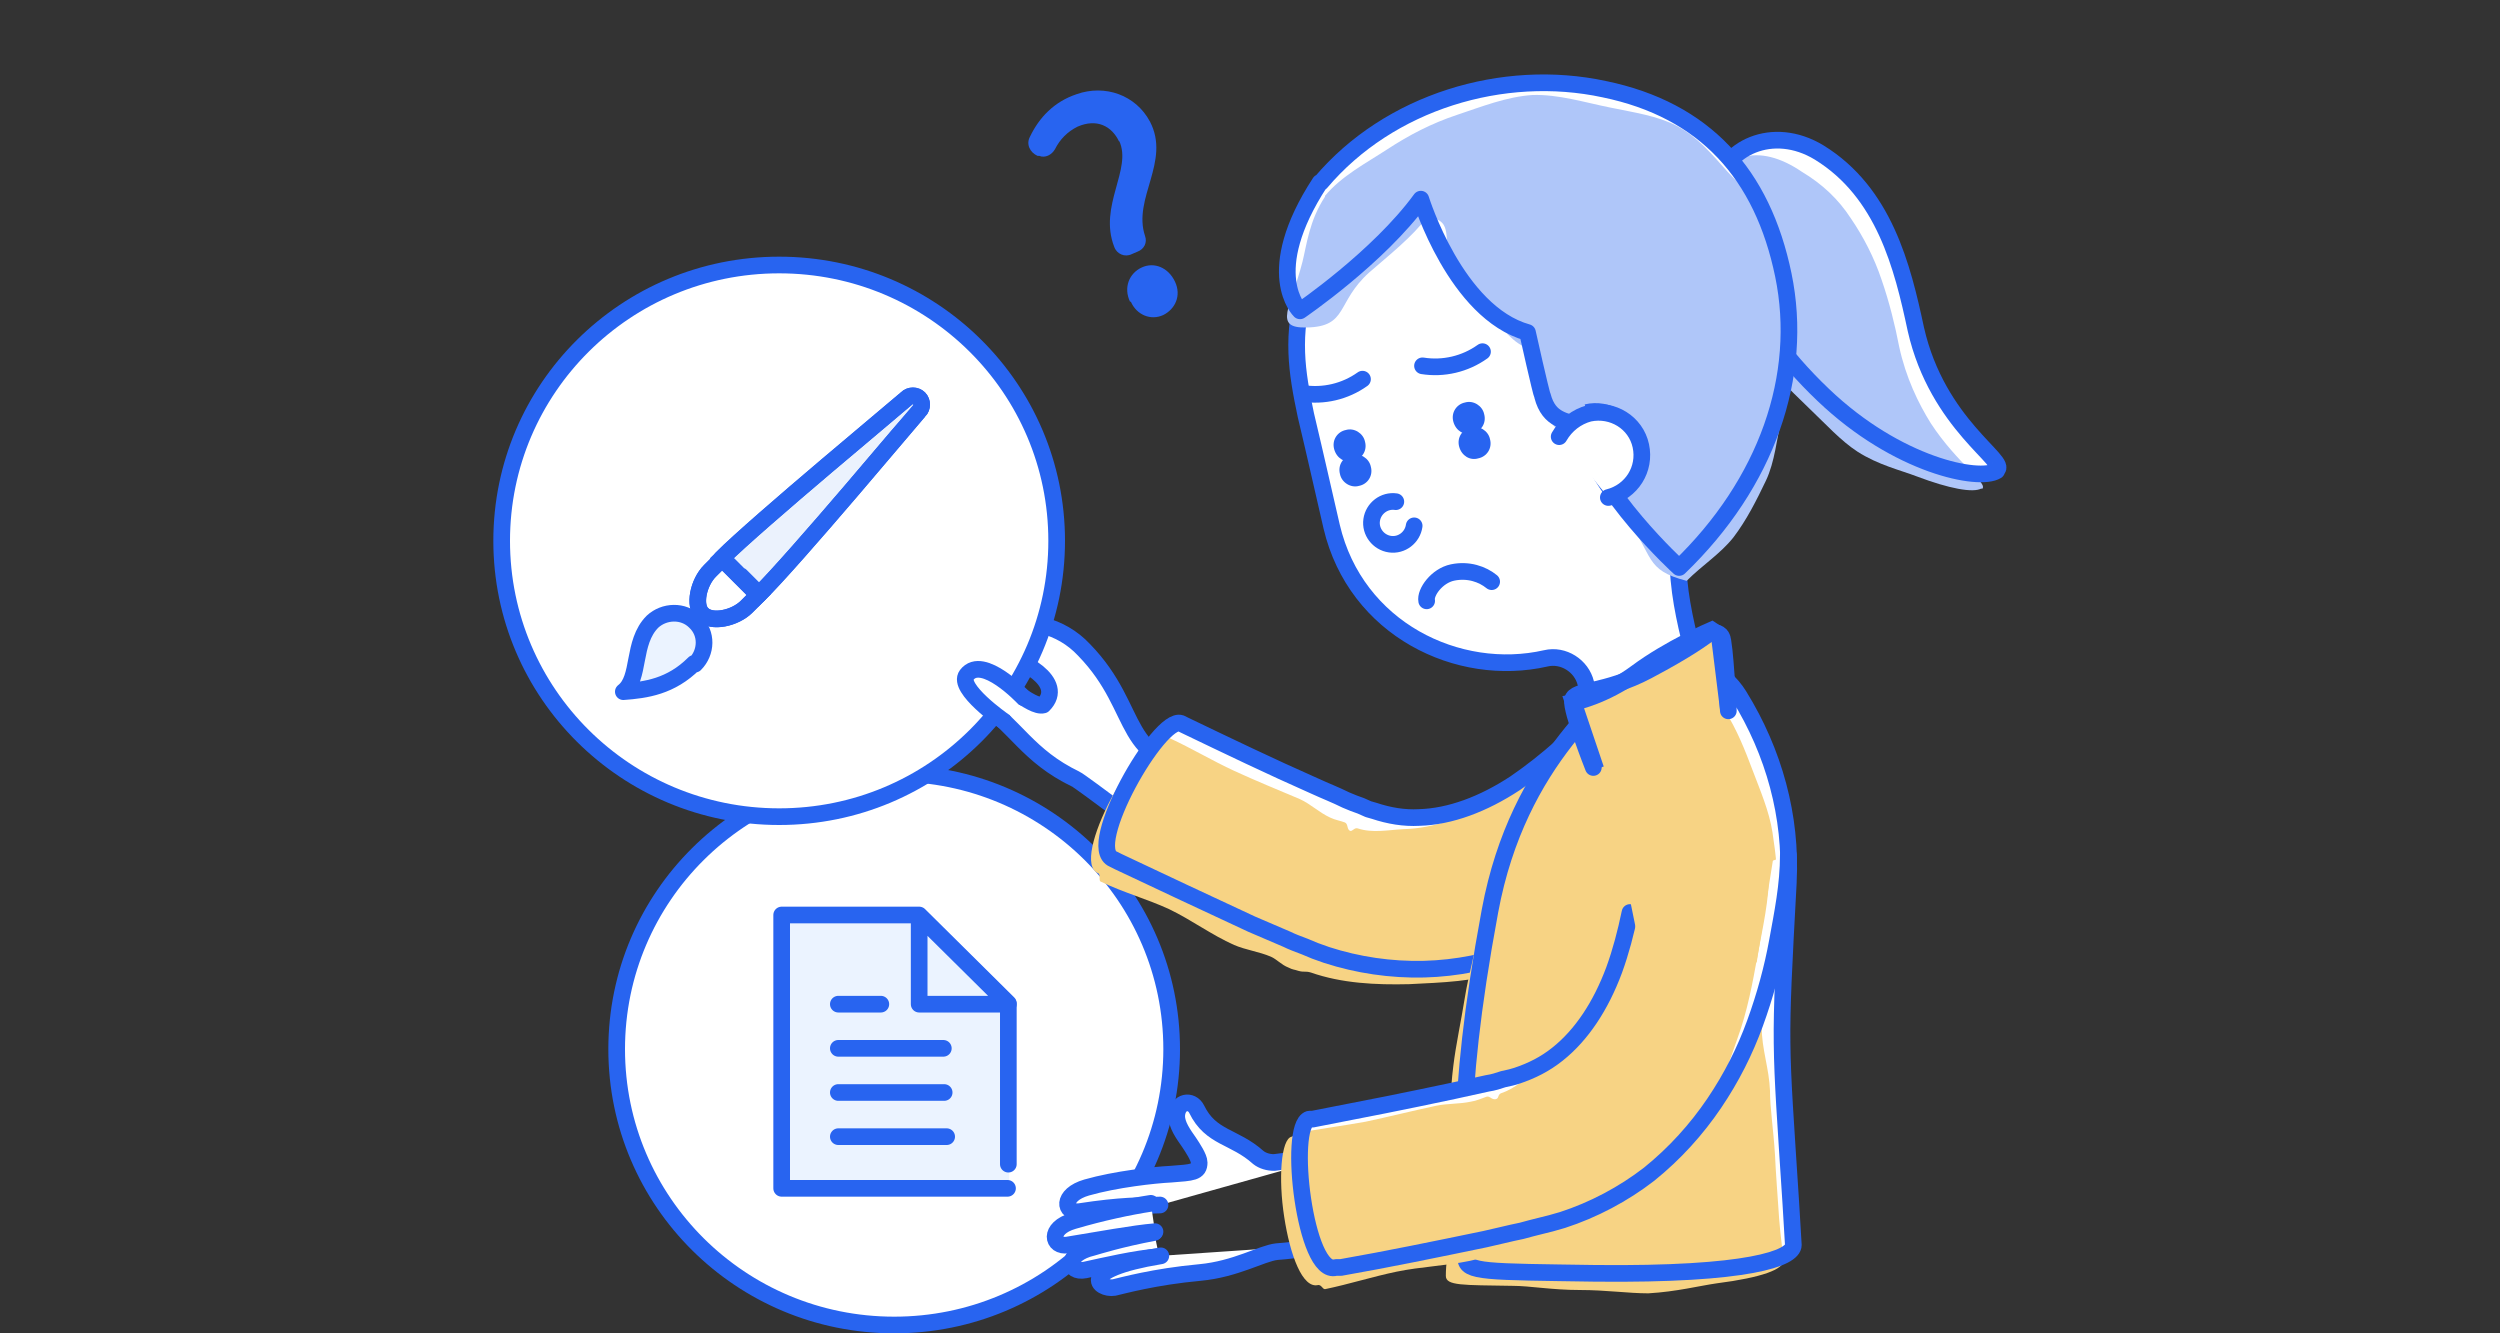 <?xml version="1.0" encoding="UTF-8"?>
<svg xmlns="http://www.w3.org/2000/svg" version="1.1" viewBox="0 0 300 160">
  <rect x="0" y="0" width="300" height="160" fill="#333333" stroke="none"/>
  <defs>
    <style>
      .cls-1, .cls-2 {
        stroke-linecap: round;
        stroke-linejoin: round;
      }

      .cls-1, .cls-2, .cls-3, .cls-4, .cls-5 {
        stroke: #2864f0;
        stroke-width: 2px;
      }

      .cls-1, .cls-3 {
        fill: none;
      }

      .cls-2, .cls-6 {
        fill: #ebf3ff;
      }

      .cls-7, .cls-4 {
        fill: #fff;
      }

      .cls-3, .cls-4, .cls-5 {
        stroke-miterlimit: 10;
      }

      .cls-5 {
        fill: #ebf2fd;
      }

      .cls-8 {
        fill: #afc6f9;
      }

      .cls-9 {
        fill: #2864f0;
      }

      .cls-10 {
        fill: #f7d384;
      }
    </style>
  </defs>
  <!-- Generator: Adobe Illustrator 28.6.0, SVG Export Plug-In . SVG Version: 1.2.0 Build 709)  -->
  <g>
    <g id="_レイヤー_1" data-name="レイヤー_1">
      <g>
        <path class="cls-4" d="M107.3,159c18.4,0,33.3-14.8,33.3-33.1s-14.9-33.1-33.3-33.1-33.3,14.8-33.3,33.1,14.9,33.1,33.3,33.1Z"/>
        <path class="cls-6" d="M121,142.6h-27.1v-32.8h16.5l10.7,10.6v22.2Z"/>
        <path class="cls-1" d="M120.9,142.6h-27.1v-32.8h16.5l10.7,10.6v19.3"/>
        <path class="cls-1" d="M110.3,120.5h10.7l-10.7-10.6v10.6Z"/>
        <path class="cls-1" d="M100.6,125.8h12.6"/>
        <path class="cls-1" d="M100.6,131.1h12.7"/>
        <path class="cls-1" d="M100.6,136.4h13"/>
        <path class="cls-1" d="M100.6,120.5h5.1"/>
        <path class="cls-7" d="M140.2,101.7s-10.6-8-11.1-8.2c-5.8-2.8-7.1-6.3-11.9-9.7-1.5-.9-.6-2.8.9-2.5,2.2,0,5.6,3.7,7.1,3.3,2.7-2.7-2.6-5.7-5.7-6-2.7-.9-5.8,4.6-7.4,2.9-.3-.4-.4-1,0-1.6,2.3-4.6,12.3-8,18-1.9,7.1,7.3,4,13.9,15.3,14.2"/>
        <path class="cls-1" d="M140.2,101.7s-10.6-8-11.1-8.2c-5.8-2.8-7.1-6.3-11.9-9.7-1.5-.9-.6-2.8.9-2.5,2.2,0,5.6,3.7,7.1,3.3,2.7-2.7-2.6-5.7-5.7-6-2.7-.9-5.8,4.6-7.4,2.9-.3-.4-.4-1,0-1.6,2.3-4.6,12.3-8,18-1.9,7.1,7.3,4,13.9,15.3,14.2"/>
        <path class="cls-7" d="M160.9,138.5s-1.2.2-3.6.5c-.7,0-2.9.3-4.4.5-.7,0-1.4-.2-1.9-.6-2.9-2.6-5.7-2.3-7.4-5.8-.6-1.2-2.3-1-2.4.8,0,1.1.8,2.2,1.5,3.2.4.6,1.2,1.8,1.2,2.4,0,1.2-.8,1.2-3.4,1.4-2,.1-6.6.6-10.1,1.6-3.1.9-2.7,3.1-.9,2.9,5.2-.8,7.3-.7,9.7-.8"/>
        <path class="cls-1" d="M160.9,138.5s-1.2.2-3.6.5c-.7,0-2.9.3-4.4.5-.7,0-1.4-.2-1.9-.6-2.9-2.6-5.7-2.3-7.4-5.8-.6-1.2-2.3-1-2.4.8,0,1.1.8,2.2,1.5,3.2.4.6,1.2,1.8,1.2,2.4,0,1.2-.8,1.2-3.4,1.4-2,.1-6.6.6-10.1,1.6-3.1.9-2.7,3.1-.9,2.9,5.2-.8,7.3-.7,9.7-.8"/>
        <path class="cls-7" d="M138.1,144.4c-2.6.4-5.9,1.1-9.3,2.1-3.1.9-2.5,3.2-.7,2.9,3.7-.6,8-1.4,10.5-1.6"/>
        <path class="cls-1" d="M138.1,144.4c-2.6.4-5.9,1.1-9.3,2.1-3.1.9-2.5,3.2-.7,2.9,3.7-.6,8-1.4,10.5-1.6"/>
        <path class="cls-7" d="M139.1,150.8c-2.8.2-6.6,1.1-8.9,1.6-2,.4-2.5-1.9.9-2.7.7-.2,3.2-1,7.4-1.8"/>
        <path class="cls-1" d="M139.1,150.8c-2.8.2-6.6,1.1-8.9,1.6-2,.4-2.5-1.9.9-2.7.7-.2,3.2-1,7.4-1.8"/>
        <path class="cls-7" d="M139.3,150.7c-10.3,1.7-7.4,4.1-5.6,3.8.9-.2,4.8-1.3,10.3-1.8,4.3-.4,7.4-2.3,9.2-2.5,1.4-.1,2.9-.3,4.3-.5,1.3-.1,2.5-.3,3.8-.5"/>
        <path class="cls-1" d="M139.3,150.7c-10.3,1.7-7.4,4.1-5.6,3.8.9-.2,4.8-1.3,10.3-1.8,4.3-.4,7.4-2.3,9.2-2.5,1.4-.1,2.9-.3,4.3-.5,1.3-.1,2.5-.3,3.8-.5"/>
        <path class="cls-7" d="M206.8,95.3c-2.2,2.8-4.4,5.2-6.9,7.5-2.5,2.3-5.1,4.4-8,6.4-2.9,1.9-6.1,3.6-9.7,4.9-3.5,1.3-7.4,2.1-11.3,2.2-4,.1-8-.5-11.7-1.7l-1.4-.5-1.2-.5c-.8-.3-1.6-.6-2.2-.9-1.4-.6-2.8-1.2-4.2-1.8-5.4-2.5-10.7-5-16-7.5l-.6-.3c-3.5-1.4,5.5-17.2,8.1-16.3l.4.2c5.2,2.5,10.4,5,15.6,7.3,1.3.6,2.6,1.1,3.8,1.7.7.3,1.2.5,1.8.7l.9.4.7.2c1.8.6,3.6.9,5.4.8,3.7-.1,7.7-1.6,11.5-4.1,1.9-1.3,3.8-2.8,5.6-4.4"/>
        <path class="cls-10" d="M204.5,96.9c-2.2,2.8-4.4,5.1-6.9,7.4-2.5,2.3-4.8,4.7-7.7,6.6-2.9,1.9-5.8,4.4-9.3,5.6-3.5,1.3-7.6,1.4-11.5,1.6-4,.1-8.1-.1-11.8-1.4-.7-.2-.8,0-1.5-.2-.6-.2-.6-.1-1.2-.4-.8-.3-1.4-1-2.1-1.3-1.4-.6-3-.8-4.4-1.4-2.7-1.2-5.1-3-7.8-4.3-2.6-1.2-5.5-2-8.2-3.3-.3-.1,0-.8-.3-1-1.8-.7-.6-4.9,1.5-8.9s5.2-7.7,6.5-7.2c.2,0,.4-.2.6-.1,2.6,1.2,5.1,2.7,7.7,3.9,2.6,1.2,5.3,2.3,7.9,3.4,1.3.6,2.3,1.6,3.6,2.2.6.3,1.3.4,1.8.6.4.2.2.8.6,1,.3.1.5-.4.9-.3,1.8.6,3.6.2,5.5.1,3.7-.1,7.4-1.4,11.3-3.9,1.9-1.3,3.7-2.7,5.5-4.4"/>
        <path class="cls-1" d="M206.8,95.3c-2.2,2.8-4.4,5.2-6.9,7.5-2.5,2.3-5.1,4.4-8,6.4-2.9,1.9-6.1,3.6-9.7,4.9-3.5,1.3-7.4,2.1-11.3,2.2-4,.1-8-.5-11.7-1.7l-1.4-.5-1.2-.5c-.8-.3-1.6-.6-2.2-.9-1.4-.6-2.8-1.2-4.2-1.8-5.4-2.5-10.7-5-16-7.5l-.6-.3c-3.5-1.4,5.5-17.2,8.1-16.3l.4.2c5.2,2.5,10.4,5,15.6,7.3,1.3.6,2.6,1.1,3.8,1.7.7.3,1.2.5,1.8.7l.9.4.7.2c1.8.6,3.6.9,5.4.8,3.7-.1,7.7-1.6,11.5-4.1,1.9-1.3,3.8-2.8,5.6-4.4"/>
        <path class="cls-9" d="M134.3,17c-.9-1.9-2.7-2.8-5-1.8-1.2.6-2.1,1.5-2.7,2.7-.4.7-1.2,1.1-1.9.8h-.2c-.9-.4-1.4-1.4-.9-2.3,1.1-2.3,2.9-4.2,5.6-5.1,3.4-1.2,7.1.1,8.8,3.3,2.5,4.8-2.1,9.2-.6,13.7.3.8-.1,1.6-.9,1.9l-.7.3c-.8.4-1.8,0-2.1-.9-1.9-4.9,2.2-9.3.6-12.7h0ZM135.6,36.2c-.8-1.7-.1-3.4,1.4-4.1,1.5-.7,3.2,0,4,1.7.8,1.7,0,3.3-1.4,4-1.5.7-3.2,0-3.9-1.6Z"/>
        <path class="cls-7" d="M214.6,105.9c-1.1,20.3-1,18.3.3,38.5l.3,5c0,1.6-5.4,3.6-23.8,3.4-13-.2-15.5-.1-15.5-1.8,0-9.7-1.6-17.5,2.9-41.7,3.4-18.3,14.6-26.1,18.9-30.8h1.3c4,0,7.8,1.9,9.7,5,4.2,6.8,6.3,14.5,5.9,22.3h0Z"/>
        <path class="cls-10" d="M213.3,107.8h-.1c-.2,3-.3,5.5-.4,7.7-.2,3.1-1.4,5.5-1.4,7.7,0,2.7.9,5,1,7.7,0,2.1.4,4.5.6,7.7.1,2.2.3,4.7.5,7.7.2,2.5.3,2.5.5,5,0,1-2.5,2-8,2.7-2.1.3-4.8,1-8.2,1.2-2.4,0-5.1-.4-8.2-.4-3.4,0-6-.5-8.1-.5-6-.1-8,0-8-1.2,0-2.8.9-5.5.8-8.4,0-2.5-.4-5.2-.3-8.4,0-2.5,0-5.2.4-8.4.3-2.5.9-5.2,1.4-8.3.4-2.5,1.2-5.2,1.7-8.2.6-3.3.3-6.5,1.3-9.2,1.2-3.1,3.1-5.7,4.6-8,1.9-2.9,3.6-5.5,5.5-7.5,2.6-2.8,5.5-4.3,7-6,.6-.3.5.2,1.2.2,4,0,7.5,1.6,9.4,4.7l.5-.3c1.4,2.2,2.4,4.7,3.3,7.1.9,2.4,2,4.9,2.4,7.5.4,2.6.7,5.3.6,7.9h0Z"/>
        <path class="cls-1" d="M214.6,105.9c-1.1,20.3-1,18.3.3,38.5l.3,5c0,1.6-5.4,3.6-23.8,3.4-13-.2-15.5-.1-15.5-1.8,0-9.7-1.6-17.5,2.9-41.7,3.4-18.3,14.6-26.1,18.9-30.8h1.3c4,0,7.8,1.9,9.7,5,4.2,6.8,6.3,14.5,5.9,22.3h0Z"/>
        <path class="cls-7" d="M214.6,102.6c0,3.6-.7,7-1.3,10.3-.6,3.3-1.5,6.6-2.7,9.9-1.2,3.3-2.8,6.5-4.9,9.6-2.1,3.1-4.7,6-7.8,8.5-3.1,2.4-6.7,4.3-10.4,5.5l-1.4.4-1.2.3c-.8.2-1.6.4-2.3.6-1.5.3-3,.7-4.4,1-5.8,1.2-11.6,2.4-17.3,3.4h-.6c-3.7,1.1-5.8-17-3.2-17.8h.4c5.7-1.1,11.3-2.2,16.9-3.4,1.4-.3,2.7-.6,4.1-.9.7-.1,1.3-.3,1.9-.5l.9-.2.7-.2c1.8-.6,3.4-1.4,4.9-2.6,2.9-2.3,5.2-5.8,6.8-10.1.8-2.2,1.4-4.5,1.9-6.9"/>
        <path class="cls-10" d="M212.3,104.5c0,3.6-.8,6.9-1.4,10.2-.6,3.3-1.2,6.6-2.4,9.9-1.2,3.3-2.2,6.9-4.3,10-2.1,3.1-5.1,5.7-8.2,8.2-3.1,2.4-6.6,4.6-10.3,5.8-.7.2-.6.4-1.3.6-.6.2-.6.2-1.2.4-.8.2-1.7,0-2.4.3-1.5.3-2.9,1.1-4.4,1.4-2.9.6-5.9.7-8.8,1.3-2.9.6-5.7,1.5-8.6,2.1-.3,0-.4-.5-.8-.5-1.9.5-3.4-3.6-4.1-8.2-.7-4.5-.4-9.3.9-9.6.2,0,.2-.3.4-.4,2.8-.5,5.7-.9,8.5-1.4,2.8-.6,5.6-1.3,8.4-1.9,1.4-.3,2.8-.2,4.2-.5.7-.1,1.3-.4,1.9-.6.4-.1.6.4,1.1.3.4-.1.2-.5.6-.7,1.8-.6,3.1-1.9,4.5-3,2.9-2.3,5.2-5.6,6.8-9.9.8-2.2,1.4-4.4,1.8-6.8"/>
        <path class="cls-1" d="M214.6,102.6c0,3.6-.7,7-1.3,10.3-.6,3.3-1.5,6.6-2.7,9.9-1.2,3.3-2.8,6.5-4.9,9.6-2.1,3.1-4.7,6-7.8,8.5-3.1,2.4-6.7,4.3-10.4,5.5l-1.4.4-1.2.3c-.8.2-1.6.4-2.3.6-1.5.3-3,.7-4.4,1-5.8,1.2-11.6,2.4-17.3,3.4h-.6c-3.7,1.1-5.8-17-3.2-17.8h.4c5.7-1.1,11.3-2.2,16.9-3.4,1.4-.3,2.7-.6,4.1-.9.7-.1,1.3-.3,1.9-.5l.9-.2.7-.2c1.8-.6,3.4-1.4,4.9-2.6,2.9-2.3,5.2-5.8,6.8-10.1.8-2.2,1.4-4.5,1.9-6.9"/>
        <path class="cls-7" d="M239.6,56.5c-2.1,1.3-11.9-.6-20.8-9.1-9.9-9.4-13.6-20-12.8-24.8.8-4.8,6.7-7.7,12.3-4.3,7.8,4.8,10,13.7,11.6,21.2,2.6,11.5,11.2,15.9,9.7,16.9Z"/>
        <path class="cls-8" d="M237.8,58.6c-1,.6-4,0-7.7-1.4-2.1-.8-4.7-1.4-7.2-3-2-1.3-3.8-3.3-5.8-5.2-2.5-2.4-4.7-4.6-6.4-7-2.1-2.9-3.5-5.8-4.5-8.3-1.6-3.8-2.6-7-2.2-9.2.4-2.6,2.5-4.8,5-5.6,2.2-.7,4.7,0,7.2,1.7,2.5,1.5,4.4,3.3,5.9,5.6,1.5,2.2,2.8,4.7,3.7,7.4.9,2.6,1.6,5.4,2.1,8,.8,3.7,2.3,6.8,3.8,9.2,3.2,4.9,7.1,7.3,6.1,7.9Z"/>
        <path class="cls-1" d="M239.6,56.5c-2.1,1.3-11.9-.6-20.8-9.1-9.9-9.4-13.6-20-12.8-24.8.8-4.8,6.7-7.7,12.3-4.3,7.8,4.8,10,13.7,11.6,21.2,2.6,11.5,11.2,15.9,9.7,16.9Z"/>
        <path class="cls-7" d="M177.5,17c-14.6,3.2-19.6,14.3-20.8,17.3-1.8,5.9-1.1,10.3,0,15.5,1.4,5.9,1.8,7.8,3.1,13.4,2.9,12.3,15.2,18.2,25.7,15.8,2.1-.5,4.3.9,4.8,3l.7,2.9c0,.5,0,1,.3,1.4,1.2,1.9,12.8-5.2,12-7.3l-.9-3.8c-.8-3.6-1.4-7.5-.8-11.5"/>
        <path class="cls-1" d="M177.5,17c-14.6,3.2-19.6,14.3-20.8,17.3-1.8,5.9-1.1,10.3,0,15.5,1.4,5.9,1.8,7.8,3.1,13.4,2.9,12.3,15.2,18.2,25.7,15.8,2.1-.5,4.3.9,4.8,3l.7,2.9c0,.5,0,1,.3,1.4,1.2,1.9,12.8-5.2,12-7.3l-.9-3.8c-.8-3.6-1.4-7.5-.8-11.5"/>
        <path class="cls-1" d="M167.5,60.2c-1.4-.2-2.7.8-2.9,2.2-.2,1.4.8,2.7,2.2,2.9,1.4.2,2.7-.8,2.9-2.2"/>
        <path class="cls-7" d="M158.4,21.9c-7.1,10.9-2.4,15.4-2.4,15.4,0,0,9.4-6.4,14.5-13.4,0,0,4.2,13.6,12.8,16,0,0,1.6,7.2,1.8,7.6.8,3.1,2.9,2.9,4.4,3.7,2.1,7.9,12,16.9,12,16.9,10.5-10.1,15-23,12.5-35.1-2.5-12.1-9.4-19.8-21.5-22.3-12.1-2.6-25.8,1.5-34,11.2h0Z"/>
        <path class="cls-8" d="M159,23.6c-1.9,2.9-2.2,5.8-2.7,7.8-1.4,5.5-3.6,8,.5,7.9,5-.1,3.5-3,7.5-6.6,2.4-2.1,5.1-4.2,7-6.7,3.5.6,1.4,2.6,3.3,6,1.1,1.9,2.3,3.9,4,5.6,1.7,1.7,2.9,3.7,5.1,4.3,1.7,3.5,1.8,7.1,1.9,7.5.8,3.1,3.4,2.7,5,3.5.8,3.1,2.4,6.6,4.6,9.4,3.3,4.4,2.1,6.1,7.2,7.4,1.9-1.9,4-3.2,5.6-5.2,1.6-2.1,2.8-4.5,3.9-6.8,1.1-2.3,1.3-5.1,1.9-7.5.6-2.5,1.2-5,1.3-7.5,0-2.6.3-5.2-.3-7.7-.6-2.9-1-5.7-2.1-8.1-1.2-2.6-3.6-4.3-5.4-6.3-1.8-2-3.6-4.2-6.1-5.5-2.3-1.2-5.1-1.6-8-2.2-3-.6-6.2-1.6-9.3-1.5-3.1.2-6.1,1.4-9.1,2.4-3,1-5.7,2.4-8.3,4.1-2.6,1.7-5.5,3.2-7.5,5.6h0Z"/>
        <path class="cls-1" d="M158.4,21.9c-7.1,10.9-2.4,15.4-2.4,15.4,0,0,9.4-6.4,14.5-13.4,0,0,4.2,13.6,12.8,16,0,0,1.6,7.2,1.8,7.6.8,3.1,2.9,2.9,4.4,3.7,2.1,7.9,12,16.9,12,16.9,10.5-10.1,15-23,12.5-35.1-2.5-12.1-9.4-19.8-21.5-22.3-12.1-2.6-25.8,1.5-34,11.2h0Z"/>
        <path class="cls-9" d="M176.5,51.3c-1,.2-1.7,1.2-1.4,2.3s1.3,1.7,2.3,1.4c1-.2,1.7-1.2,1.4-2.3-.2-1-1.3-1.7-2.3-1.4Z"/>
        <path class="cls-9" d="M175.8,48.3c-1,.2-1.7,1.2-1.4,2.3s1.3,1.7,2.3,1.4c1-.2,1.7-1.2,1.4-2.3-.2-1-1.3-1.7-2.3-1.4Z"/>
        <path class="cls-1" d="M170.7,43.9c2.5.4,5.1-.2,7.2-1.7"/>
        <path class="cls-9" d="M162.2,54.6c-1,.2-1.7,1.2-1.4,2.3.2,1,1.3,1.7,2.3,1.4,1-.2,1.7-1.2,1.4-2.3-.2-1-1.3-1.7-2.3-1.4Z"/>
        <path class="cls-9" d="M161.5,51.6c-1,.2-1.7,1.2-1.4,2.3s1.3,1.7,2.3,1.4c1-.2,1.7-1.2,1.4-2.3-.2-1-1.3-1.7-2.3-1.4Z"/>
        <path class="cls-1" d="M156.3,47.2c2.5.4,5.1-.2,7.2-1.7"/>
        <path class="cls-1" d="M171.2,72.1c-.2-1,1.2-3,3.1-3.4,1.9-.4,3.6.2,4.7,1.1"/>
        <path class="cls-7" d="M192.5,58.8c2.6-.6,4.2-3.1,3.6-5.7-.6-2.6-3.2-4.2-5.7-3.6"/>
        <path class="cls-3" d="M192.5,58.8c2.6-.6,4.2-3.1,3.6-5.7-.6-2.6-3.2-4.2-5.7-3.6"/>
        <path class="cls-7" d="M187.1,52.4c.8-1.4,2.1-2.4,3.6-2.8,2.8-.6,5.6,1.1,6.2,3.9.6,2.8-1.1,5.5-3.9,6.2"/>
        <path class="cls-1" d="M187.1,52.4c.8-1.4,2.1-2.4,3.6-2.8,2.8-.6,5.6,1.1,6.2,3.9.6,2.8-1.1,5.5-3.9,6.2"/>
        <path class="cls-10" d="M191.5,92.3l-2.7-8s3.7-.7,7.6-3.6c3.9-2.9,9-5.1,9-5.1l.9.6,1.1,8.9"/>
        <path class="cls-3" d="M191.5,92.3l-2.7-8s3.7-.7,7.6-3.6c3.9-2.9,9-5.1,9-5.1l.9.6,1.1,8.9"/>
        <path class="cls-1" d="M191.2,92.1s-2.7-6.8-2.5-8.1c.2-1.3,3.9-.8,9-3.5,5.1-2.7,6.7-4,7.3-4.4.6-.3,1.2-.3,1.6.3s.8,8.9.8,8.9"/>
        <path class="cls-10" d="M195.4,107l1.1,5.4,14.3,3.1,2.1-13.2-17.5,4.7Z"/>
        <path class="cls-4" d="M93.5,98c18.4,0,33.3-14.8,33.3-33.1s-14.9-33.1-33.3-33.1-33.3,14.8-33.3,33.1,14.9,33.1,33.3,33.1Z"/>
        <path class="cls-4" d="M88.9,69.2l-2.2-2.2-1.5,1.5c-1.4,1.4-2,4.2-.9,5.2,1.1,1.1,3.9.5,5.3-.9l1.5-1.5-2.2-2.2h0Z"/>
        <path class="cls-5" d="M110.3,49.3c.4-.4.4-1.1,0-1.5-.4-.4-1.1-.4-1.5,0-.4.4-17.9,14.9-22.2,19.2l2.2,2.2,2.2,2.2c4.3-4.2,18.9-21.7,19.3-22.1h0Z"/>
        <path class="cls-1" d="M110.3,49.3c.4-.4.4-1.1,0-1.5-.4-.4-1.1-.4-1.5,0-.4.4-17.9,14.9-22.2,19.2l2.2,2.2,2.2,2.2c4.3-4.2,18.9-21.7,19.3-22.1h0Z"/>
        <path class="cls-1" d="M88.9,69.2l-2.2-2.2-1.5,1.5c-1.4,1.4-2,4.2-.9,5.2,1.1,1.1,3.9.5,5.3-.9l1.5-1.5-2.2-2.2h0Z"/>
        <path class="cls-2" d="M83.4,79.7c1.4-1.4,1.5-3.7,0-5.1-1.4-1.4-3.7-1.3-5.1,0-2.5,2.5-1.4,6.8-3.5,8.4,2.7-.2,5.7-.6,8.5-3.4Z"/>
        <path class="cls-7" d="M120.4,86.5s-5.6-3.9-4.4-5.5c1.9-2.5,6.8,2.7,6.8,2.7"/>
        <path class="cls-1" d="M120.4,86.5s-5.6-3.9-4.4-5.5c1.9-2.5,6.8,2.7,6.8,2.7"/>
      </g>
    </g>
  </g>
</svg>